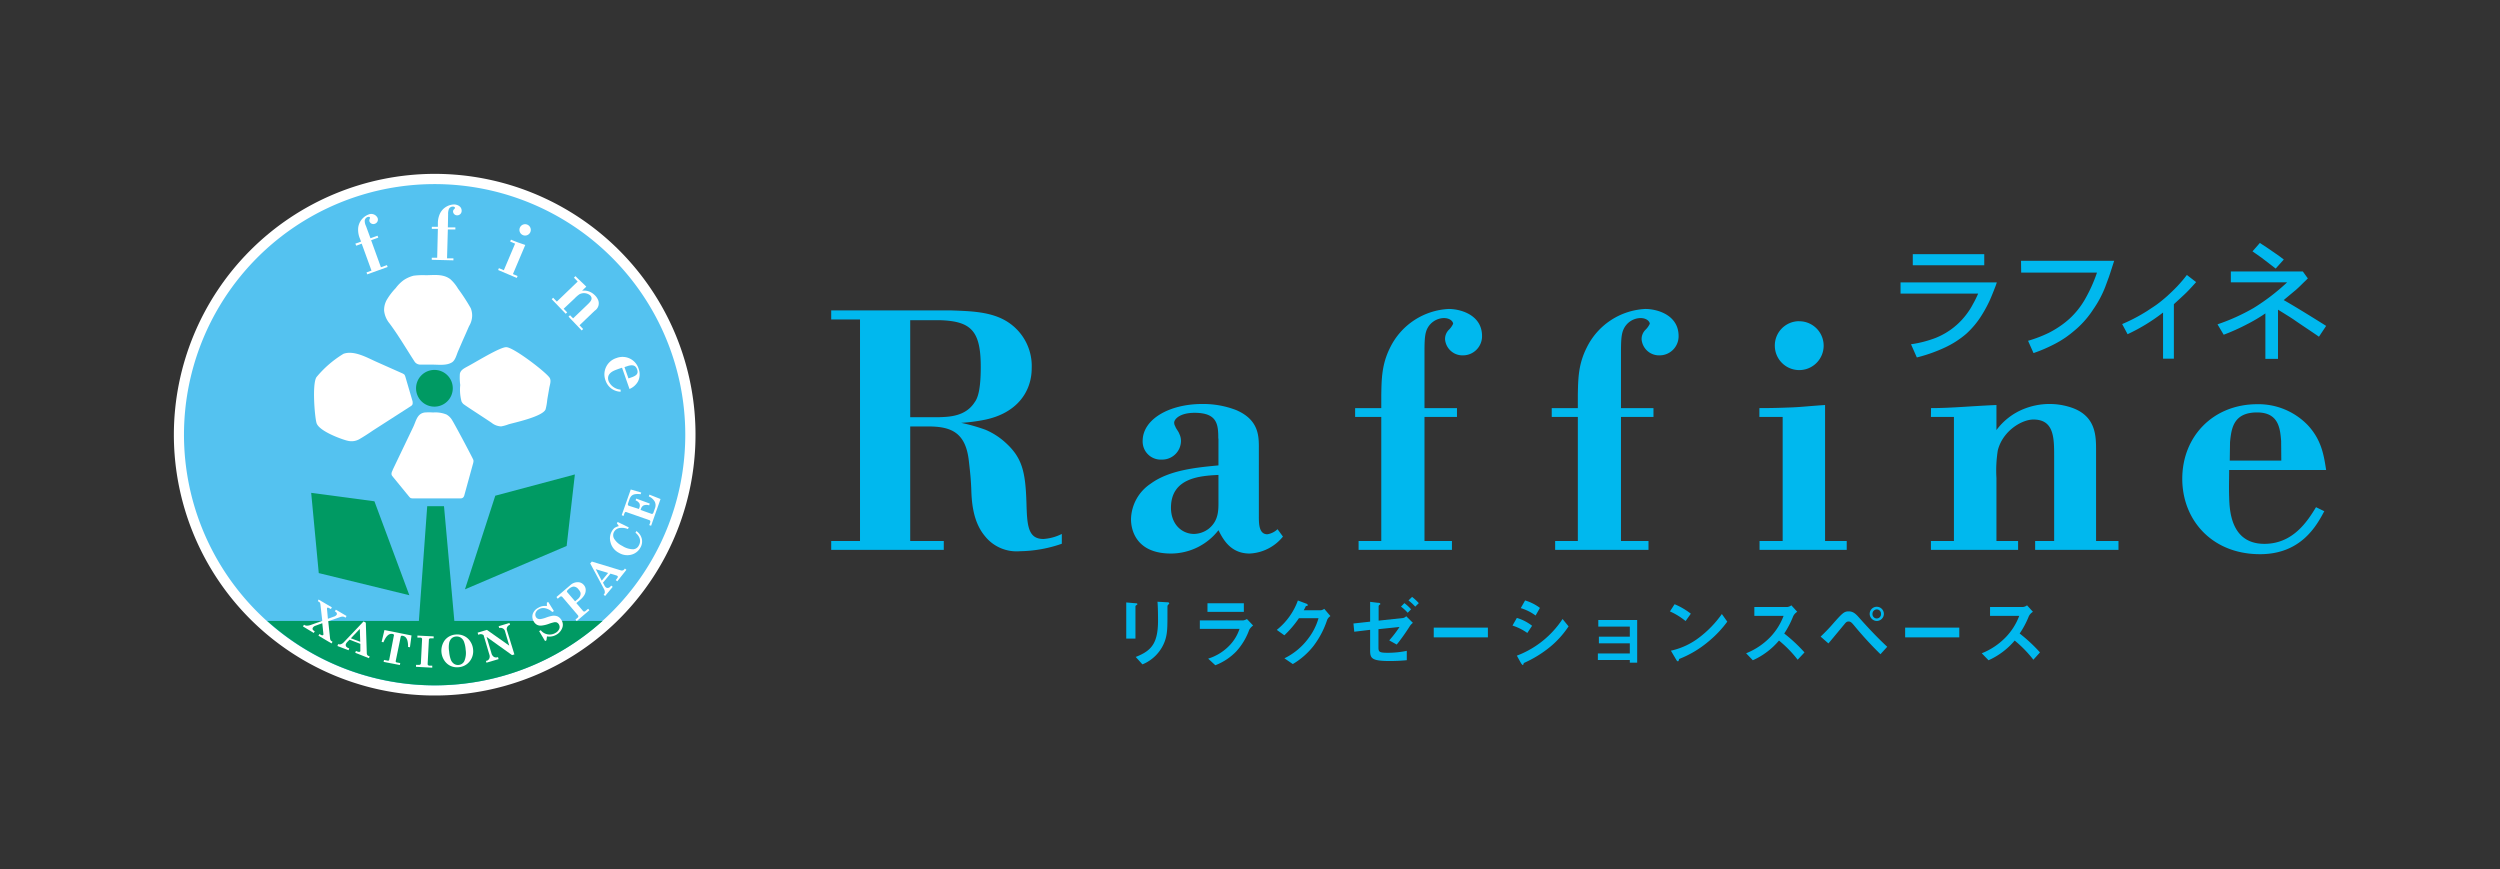 <svg xmlns="http://www.w3.org/2000/svg" viewBox="0 0 461.71 160.55"><rect x="0" y="0" width="461.71" height="160.55" fill="#333333" stroke="none"/><defs><style>.cls-1{fill:#fff;}.cls-2{fill:#54c2f0;}.cls-3{fill:#009a63;}.cls-4{fill:#00b8ee;}.cls-5{fill:none;}</style></defs><g id="レイヤー_2" data-name="レイヤー 2"><g id="text"><path class="cls-1" d="M32.11,80.27A48.17,48.17,0,1,0,80.27,32.11,48.22,48.22,0,0,0,32.11,80.27Z"/><path class="cls-2" d="M126.56,80.27A46.29,46.29,0,1,1,80.27,34,46.29,46.29,0,0,1,126.56,80.27Z"/><path class="cls-1" d="M72.39,87.1a1.4,1.4,0,0,0-.09.43.76.76,0,0,0,.14.38l3.1,3.79a1.55,1.55,0,0,0,.29.28,1.63,1.63,0,0,0,.45.07h8.8a.79.79,0,0,0,.42-.14.83.83,0,0,0,.24-.39l1.65-6a2.27,2.27,0,0,0,.06-.41,1,1,0,0,0-.13-.39c-1-2-3.41-6.48-3.81-7.11a2.84,2.84,0,0,0-1.06-1.06A5.46,5.46,0,0,0,80,76.18a11.36,11.36,0,0,0-1.56,0c-1.42.21-1.58,1.55-2.14,2.71l-3.75,7.83C72.5,86.87,72.45,87,72.39,87.1Z"/><path class="cls-1" d="M64.21,81.4a2.92,2.92,0,0,0,2.24-.34c.82-.48,1.62-1,2.42-1.55l6.57-4.22.42-.27a.8.8,0,0,0,.34-.38,2.19,2.19,0,0,0,0-.5L74.9,69.7a2,2,0,0,0-.2-.5,1.68,1.68,0,0,0-.42-.26l-4.72-2.1c-1.74-.77-4.15-2.19-6.12-1.5a19.75,19.75,0,0,0-5,4.32c-.82,1.32-.31,7.27,0,8.39C58.78,79.63,63.37,81.23,64.21,81.4Z"/><path class="cls-1" d="M85.24,74.15a1.94,1.94,0,0,0,.31.44c.29.27,4.27,2.82,5.25,3.5a3,3,0,0,0,1.75.66,7.45,7.45,0,0,0,1.36-.38c.94-.29,6.31-1.41,6.85-2.77a10.58,10.58,0,0,0,.31-1.77c.11-.69.24-1.37.35-2.06s.41-1.36.13-1.93c-.45-.91-6.56-5.62-8-5.72C92.47,64,87.67,67,86.23,67.74c-.55.31-1.18.62-1.3,1.31A10.17,10.17,0,0,0,85,71.11,8.35,8.35,0,0,0,85.24,74.15Z"/><path class="cls-1" d="M70.94,57.38a4.43,4.43,0,0,0,1,2.35c1.68,2.25,3.12,4.74,4.66,7.1a1.25,1.25,0,0,0,.48.39,1.57,1.57,0,0,0,.46.12l2.35,0c1.16,0,2.62.22,3.63-.45.57-.39.8-1.35,1.07-2l.92-2.12c.38-.84.75-1.69,1.12-2.54a3.83,3.83,0,0,0,.57-1.91,3.7,3.7,0,0,0-.26-1.4,35.41,35.41,0,0,0-2.35-3.61,7.42,7.42,0,0,0-1.41-1.74c-1.31-1-2.93-.77-4.48-.74a13,13,0,0,0-2.33.09,6,6,0,0,0-1.81.81,6.92,6.92,0,0,0-1.48,1.48,12,12,0,0,0-1.55,2A3.82,3.82,0,0,0,70.94,57.38Z"/><path class="cls-3" d="M83.91,114.68,82,93.49h-3.1l-1.54,21.19h-28a46.25,46.25,0,0,0,61.92,0Z"/><polygon class="cls-3" points="85.87 108.84 91.47 91.55 106.17 87.62 104.65 100.83 85.87 108.84"/><polygon class="cls-3" points="75.6 109.93 69.15 92.58 57.47 91.02 58.87 105.84 75.6 109.93"/><path class="cls-3" d="M83.62,71.71a3.39,3.39,0,1,1-3.39-3.39A3.38,3.38,0,0,1,83.62,71.71Z"/><path class="cls-1" d="M66.48,44.09a4.26,4.26,0,0,1-.33-2A3,3,0,0,1,68,39.64a1.3,1.3,0,0,1,1.74.62.82.82,0,0,1-.49,1.06.77.77,0,0,1-1-.39.59.59,0,0,1,0-.43.88.88,0,0,0,.08-.32c0-.08-.19-.19-.46-.09a.81.81,0,0,0-.51.65,2.19,2.19,0,0,0,.23,1L68.42,44l1.31-.47.13.36-1.32.47,1.81,5,1.11-.4.13.35-3.77,1.36-.13-.36.92-.33L66.8,45l-1,.38L65.62,45l1.06-.38Z"/><path class="cls-1" d="M80.87,41.35a4.22,4.22,0,0,1,.43-2,3,3,0,0,1,2.56-1.59c.5,0,1.42.29,1.4,1.2a.82.82,0,0,1-.84.81.75.75,0,0,1-.75-.7.58.58,0,0,1,.17-.41.84.84,0,0,0,.2-.25c0-.09-.12-.26-.41-.26a.82.82,0,0,0-.71.42,2.35,2.35,0,0,0-.16,1L82.71,42l1.39,0v.38l-1.39,0-.15,5.33,1.18,0v.37l-4-.1V47.6l1,0,.13-5.33-1.12,0v-.38l1.12,0Z"/><path class="cls-1" d="M94.22,44.61l.15-.35c.6.26.93.38,1.28.51l1.36.47-2.28,5.38.86.36-.15.35L92,49.87l.14-.35.91.39L95.13,45l-.91-.39m3.17-3.12a1,1,0,1,1-.82,1.93,1,1,0,1,1,.82-1.93Z"/><path class="cls-1" d="M106.28,51c.61.64,1.26,1.19,2,1.94l-.78.75a2.68,2.68,0,0,1,1.46.21,3,3,0,0,1,.92.65,2.49,2.49,0,0,1,.5.68,1.62,1.62,0,0,1-.54,2.15l-2.81,2.69.67.7-.27.26L105,58.48l.28-.26.56.58,2.61-2.5c.59-.57,1.15-1.11.54-1.75a1.79,1.79,0,0,0-2-.19,5.68,5.68,0,0,0-.89.78l-2,1.88.65.67-.27.26-2.59-2.7.27-.26.68.71L106.69,52l-.69-.72Z"/><path class="cls-1" d="M114.53,72.34a3,3,0,0,1-2.67-2,3.16,3.16,0,0,1,2-4.22,3.11,3.11,0,0,1,4.09,2,2.93,2.93,0,0,1-.13,2.34,3.2,3.2,0,0,1-1.56,1.38l-1.38-3.93c-.35.12-.72.24-1.08.38-.52.2-1.88.72-1.4,2.1a2.67,2.67,0,0,0,2.22,1.57l0,.4m2.24-2.75c.47-.21,1.13-.49.81-1.38s-1-.82-1.59-.68l-.75.25.74,2.09Z"/><rect class="cls-4" x="353.26" y="46.94" width="13.2" height="2.05"/><path class="cls-4" d="M420.28,49.6l1.5-1.67c-.52-.4-1-.77-1.52-1.11l-1.45-1c-.49-.32-1-.65-1.45-.95L416,46.42l1.72,1.21Z"/><path class="cls-4" d="M351,52.15v2.07h14.34c-.33.74-.66,1.42-1,2a10.92,10.92,0,0,1-.87,1.42,13.28,13.28,0,0,1-6,4.77A20.83,20.83,0,0,1,353,63.57a.14.14,0,0,1-.07,0L354,66h.07a28.42,28.42,0,0,0,5.17-1.84,17.09,17.09,0,0,0,3.88-2.5A16,16,0,0,0,366,58.2a24.47,24.47,0,0,0,1.5-2.78c.17-.38.58-1.37.89-2.18a11.07,11.07,0,0,0,.39-1.09H351Z"/><path class="cls-4" d="M373.28,50.34h14a27.89,27.89,0,0,1-2.21,4.92,15,15,0,0,1-2.82,3.56,16.05,16.05,0,0,1-1.77,1.4,17.84,17.84,0,0,1-2.08,1.24,24.31,24.31,0,0,1-3.85,1.48.08.08,0,0,1,0,0l1,2.25.06,0a26.17,26.17,0,0,0,2.5-1,24.92,24.92,0,0,0,2.3-1.18c.39-.24.78-.48,1.12-.72s.72-.52,1.1-.83.73-.6,1.06-.9a17.32,17.32,0,0,0,2.87-3.38A20,20,0,0,0,388.8,53c.29-.78.5-1.37.65-1.76s1-3.07,1-3.07h-17.2Z"/><path class="cls-4" d="M402.12,52.86c-.59.62-1.2,1.2-1.82,1.77-.43.39-.88.76-1.33,1.12s-.91.69-1.39,1-1,.68-1.55,1a31.09,31.09,0,0,1-4.1,2.1l0,0,1,1.87h0a34,34,0,0,0,6.55-4v8.52h2V56.18c1-.92,1.76-1.61,2.24-2.08s1.13-1.17,1.87-2l-1.71-1.32C403.31,51.54,402.7,52.24,402.12,52.86Z"/><path class="cls-4" d="M421.76,55.42l2-1.67c.2-.15.45-.38.77-.68s.59-.57.82-.8l.87-.85-.92-1.28H412v2h10.4a38.91,38.91,0,0,1-6.22,4.76,37.43,37.43,0,0,1-6.64,3h0l1.14,1.92h0A38.24,38.24,0,0,0,415,59.88a29.59,29.59,0,0,0,3.38-2v8.4h2.33V57.19c.82.51,2.56,1.57,3.15,2s4.05,2.71,4.41,3l1.33-2C429.31,60,424.06,56.7,421.76,55.42Z"/><path class="cls-4" d="M153.51,57.32h21.92c3.45.13,7,.18,9.9,1.69A9.67,9.67,0,0,1,190.54,68c0,4.26-2.64,8.28-8.65,9.52a31.41,31.41,0,0,1-4.39.57A33.24,33.24,0,0,1,182,79.37a13,13,0,0,1,3.57,2.26c3.25,2.88,3.82,5.52,4,11.28.12,4.06.25,6.63,3.13,6.63a8.85,8.85,0,0,0,3.4-.93v1.81a24.23,24.23,0,0,1-7.73,1.38A7.47,7.47,0,0,1,181.89,99c-2.14-2.56-2.44-6.07-2.51-8.66-.07-1.74-.19-3-.44-5.12-.56-5.39-3.32-6.46-7.51-6.46H168.1V99.92h6.2v1.63H153.51V99.92h5.32V59h-5.32V57.32m14.59,1.81V77.05h5.32c1.83-.06,4.9-.12,6.58-2.76.51-.68,1.13-2.07,1.13-6.5,0-6.71-1.75-8.52-7.76-8.66Z"/><path class="cls-4" d="M225,81c0-2.63-.19-4.76-4.38-4.76-2.82,0-3.77,1.24-3.77,1.81a1.37,1.37,0,0,0,.2.69c.18.51.57.87.75,1.38a3,3,0,0,1,.31,1.26,3.48,3.48,0,0,1-3.57,3.5,3.34,3.34,0,0,1-3.51-3.44c0-4,4.89-6.83,11-6.83a16.89,16.89,0,0,1,6.26,1.12c4.26,1.82,4.2,4.89,4.2,7.09V95.41c0,1.44.06,3.26,1.57,3.26a3.47,3.47,0,0,0,1.88-.94l1,1.37a8.4,8.4,0,0,1-6.15,3.13c-3.56,0-4.94-2.69-5.76-4.31a11.14,11.14,0,0,1-8.77,4.31c-6.45,0-7.38-4.38-7.38-6.32a8.08,8.08,0,0,1,3.63-6.58c3.51-2.57,8.63-3,12.52-3.38V81m0,6.71c-3.31.17-8.77.49-8.77,6.06,0,3.13,2.08,4.84,4.26,4.84a4.63,4.63,0,0,0,2.76-1c1.81-1.5,1.75-3.45,1.75-5.07Z"/><path class="cls-4" d="M255.1,72.92c.06-2.88.06-5.58,1.62-8.7a12.75,12.75,0,0,1,10.84-7.16c2.13,0,6.15,1.07,6.15,5a3.53,3.53,0,0,1-3.52,3.57,3.23,3.23,0,0,1-3.31-2.94,2.39,2.39,0,0,1,.68-1.76,3.82,3.82,0,0,0,.81-1.13c0-.37-.49-1.06-1.74-1.06a3.55,3.55,0,0,0-3,1.88c-.49.94-.55,2.12-.55,4.5V75.37h6V77h-6V99.92h5.07v1.63H250.91V99.92h4.19V77h-4.83V75.37h4.83Z"/><path class="cls-4" d="M291.4,72.92c.06-2.88.06-5.58,1.63-8.7a12.75,12.75,0,0,1,10.84-7.16c2.13,0,6.14,1.07,6.14,5a3.52,3.52,0,0,1-3.51,3.57,3.23,3.23,0,0,1-3.32-2.94,2.4,2.4,0,0,1,.69-1.76,3.88,3.88,0,0,0,.82-1.13c0-.37-.5-1.06-1.75-1.06a3.52,3.52,0,0,0-3,1.88c-.5.94-.57,2.12-.57,4.5V75.37h6V77h-6V99.92h5.08v1.63H287.21V99.92h4.19V77h-4.82V75.37h4.82Z"/><path class="cls-4" d="M324.93,77V75.37c2.82,0,4.33-.07,6-.13s3.2-.25,6.13-.44V99.92h4v1.63h-16.1V99.92h4.27V77h-4.27m7.33-17.67a4.51,4.51,0,1,1-4.51,4.51A4.49,4.49,0,0,1,332.26,59.32Z"/><path class="cls-4" d="M356.63,75.37c3.82,0,7.45-.38,12.08-.57v4.63a11.64,11.64,0,0,1,5-3.88,12.69,12.69,0,0,1,4.76-.94,12.54,12.54,0,0,1,3.57.5c5.07,1.44,5.07,5.33,5.07,8.08V99.92h4.14v1.63H375.86V99.92h3.51V84.38c0-3.5,0-6.9-3.83-6.9-2.18,0-5.69,2.13-6.58,5.71a23.7,23.7,0,0,0-.25,5.08V99.92h4v1.63h-16.1V99.92h4.25V77h-4.25Z"/><path class="cls-4" d="M429.29,94.35c-1.45,2.75-4.32,8-11.9,8-8.9,0-14.36-6.34-14.36-13.92,0-7.83,5.7-13.78,13.87-13.78a12.66,12.66,0,0,1,9.32,3.88c2.5,2.7,2.95,5.45,3.38,8.27H411.69c0,1.63-.06,3.26,0,5,.07,2.37.26,8.64,6.51,8.64,5.33,0,8-4.26,9.53-6.77l1.56.76m-8-13c-.19-2.19-.39-5.26-4.44-5.26-4.4,0-4.76,3-5,5.51l-.05,3.38h9.52Z"/><path class="cls-1" d="M58.83,110.72l2.46,1.45-.18.32-.19-.11a1.08,1.08,0,0,0-.36-.16.16.16,0,0,0-.15.07.73.73,0,0,0,0,.36l.15,1.63,1.13-.41a.9.9,0,0,0,.5-.36.3.3,0,0,0,0-.27A.5.5,0,0,0,62,113l-.16-.09.19-.31L64,113.76l-.18.32-.15-.09a.89.89,0,0,0-.37-.12,1.51,1.51,0,0,0-.49.1l-2.19.76.34,3.17a.86.86,0,0,0,.1.34.47.47,0,0,0,.19.18l.16.1-.18.31-2.42-1.43.18-.31.26.15a.5.5,0,0,0,.29.09.18.18,0,0,0,.17-.1.36.36,0,0,0,0-.26v-.07l-.19-1.8-1.33.49a.81.81,0,0,0-.4.32.43.43,0,0,0-.06.3.47.47,0,0,0,.22.26l.18.12-.18.31-2-1.21.19-.31.13.07a.85.85,0,0,0,.38.1,2.06,2.06,0,0,0,.65-.1l2.22-.79-.34-3a1.11,1.11,0,0,0-.08-.33.56.56,0,0,0-.21-.19l-.18-.11Z"/><path class="cls-1" d="M67.56,115l.18,5.62a.74.74,0,0,0,.09.35.5.5,0,0,0,.24.17l.2.08-.13.34-2.53-1,.12-.34.24.09a.83.83,0,0,0,.41.08.2.2,0,0,0,.17-.12.62.62,0,0,0,0-.21l0-1.15-2-.77-.37.38a1.53,1.53,0,0,0-.28.38.51.51,0,0,0,0,.45.79.79,0,0,0,.43.33l.17.07-.13.34-2.05-.78.12-.34.12,0a.55.55,0,0,0,.4,0,1.29,1.29,0,0,0,.5-.32l3.69-3.89Zm-1.11,1.15-1.65,1.73,1.73.65Z"/><path class="cls-1" d="M71,116.36l5,1-.29,2.18-.35-.06a4,4,0,0,0-.11-1.14,1.43,1.43,0,0,0-.34-.64,1,1,0,0,0-.52-.27.46.46,0,0,0-.27,0,.29.29,0,0,0-.12.19L73.1,122a.28.28,0,0,0,0,.22.23.23,0,0,0,.17.12l.65.12-.07.36-3-.58.07-.36.62.12a.29.29,0,0,0,.23,0,.26.26,0,0,0,.12-.19l.84-4.37a.27.27,0,0,0,0-.24.37.37,0,0,0-.24-.12c-.65-.13-1.21.39-1.67,1.54l-.34-.07Z"/><path class="cls-1" d="M77.09,117.38l3,.15,0,.36-.54,0a.42.42,0,0,0-.25.06.25.25,0,0,0-.09.2l-.23,4.46a.32.32,0,0,0,.07.23.51.51,0,0,0,.3.1l.48,0,0,.37-3-.16,0-.36.45,0a.53.53,0,0,0,.34-.06.31.31,0,0,0,.11-.22l.22-4.42a.3.3,0,0,0-.07-.24.37.37,0,0,0-.27-.09l-.52,0Z"/><path class="cls-1" d="M84.13,117.19a3,3,0,0,1,1.53.24,2.72,2.72,0,0,1,1.17,1,3.11,3.11,0,0,1,.54,1.49,3,3,0,0,1-.64,2.24,2.83,2.83,0,0,1-2,1.06,2.88,2.88,0,0,1-1.53-.24,2.8,2.8,0,0,1-1.14-1,3.29,3.29,0,0,1,.09-3.75A2.81,2.81,0,0,1,84.13,117.19Zm.06.37a1.32,1.32,0,0,0-.78.33,1.64,1.64,0,0,0-.46.87,4.63,4.63,0,0,0,0,1.58,5.52,5.52,0,0,0,.33,1.55,1.66,1.66,0,0,0,.62.74,1.35,1.35,0,0,0,.85.17,1.29,1.29,0,0,0,1-.7A3.83,3.83,0,0,0,86,120a5.35,5.35,0,0,0-.33-1.54,1.57,1.57,0,0,0-.61-.72A1.4,1.4,0,0,0,84.19,117.56Z"/><path class="cls-1" d="M88.21,116.84l1.72-.51,4.12,2.91-.76-2.58A.84.84,0,0,0,92.2,116l-.11-.35,2-.6.1.35a.79.79,0,0,0-.53,1.1L95,120.86l-.43.13-4.7-3.36.89,3a1.14,1.14,0,0,0,.46.69.84.84,0,0,0,.66.06l.1,0,.1.35-2.24.66-.1-.35.15,0a.76.76,0,0,0,.48-.43,1,1,0,0,0,0-.74l-1.06-3.57a.83.83,0,0,0-.74-.15l-.25.08Z"/><path class="cls-1" d="M101,111.93l0-.63.24-.14,1.06,1.69-.3.18a2.7,2.7,0,0,0-1.33-.7,1.64,1.64,0,0,0-1.18.2,1.3,1.3,0,0,0-.58.68.93.93,0,0,0,.07.75.8.8,0,0,0,.33.3,1,1,0,0,0,.53.07,5,5,0,0,0,1-.27,6.72,6.72,0,0,1,1.16-.33,1.85,1.85,0,0,1,1,.12,1.63,1.63,0,0,1,.68.65,1.6,1.6,0,0,1,.19,1.38,2.41,2.41,0,0,1-1.11,1.34,2.53,2.53,0,0,1-1.74.31l-.1.72-.25.15-1.1-1.84.3-.17a2.09,2.09,0,0,0,2.72.5,1.52,1.52,0,0,0,.7-.76.91.91,0,0,0-.08-.82.84.84,0,0,0-.39-.36,1,1,0,0,0-.59,0,7,7,0,0,0-.88.27,5.7,5.7,0,0,1-1.39.32,1.46,1.46,0,0,1-.8-.16,1.51,1.51,0,0,1-.57-.58,1.7,1.7,0,0,1-.21-1.38,2,2,0,0,1,1-1.15A2.34,2.34,0,0,1,101,111.93Z"/><path class="cls-1" d="M102.77,110.26l2.57-2.2a2,2,0,0,1,1.35-.54,1.41,1.41,0,0,1,1.13.52,1.35,1.35,0,0,1,.35.87,1.77,1.77,0,0,1-.26,1,3.37,3.37,0,0,1-.66.78l-.81.69,1.22,1.44a.28.28,0,0,0,.22.12.3.3,0,0,0,.23-.08l.51-.43.23.27-2.34,2-.23-.28.39-.33a.34.34,0,0,0,.14-.23.28.28,0,0,0-.09-.24l-2.85-3.35a.29.29,0,0,0-.22-.12.32.32,0,0,0-.23.07l-.42.36Zm3.44.8.54-.46a1.39,1.39,0,0,0,.4-.55,1.07,1.07,0,0,0,.07-.57,1.72,1.72,0,0,0-.39-.64,1.16,1.16,0,0,0-.93-.51,1.69,1.69,0,0,0-.86.46,1.3,1.3,0,0,0-.33.36.26.26,0,0,0,.07.24Z"/><path class="cls-1" d="M109.3,103.71l5.37,1.63a.7.7,0,0,0,.36,0,.51.51,0,0,0,.25-.18l.13-.16.28.23L114,107.36l-.28-.23.16-.2a.93.93,0,0,0,.22-.36.2.2,0,0,0-.07-.2.74.74,0,0,0-.18-.09l-1.11-.34-1.38,1.67.25.47a1.2,1.2,0,0,0,.27.38.49.49,0,0,0,.43.12.76.76,0,0,0,.45-.29l.12-.14.28.23-1.4,1.69-.28-.23.08-.1a.57.57,0,0,0,.14-.37,1.22,1.22,0,0,0-.15-.58L109,104.05Zm.73,1.41,1.1,2.12,1.18-1.42Z"/><path class="cls-1" d="M114.29,97.16l-.36-.51.14-.25,2.06,1-.17.31a2.8,2.8,0,0,0-1.61-.18,1.41,1.41,0,0,0-.94.69,1.27,1.27,0,0,0,0,1.25,3.47,3.47,0,0,0,1.5,1.34,3.75,3.75,0,0,0,2.07.63,1.25,1.25,0,0,0,1-.7,1.6,1.6,0,0,0,.14-1.35,2.26,2.26,0,0,0-.76-1l.17-.31a2.39,2.39,0,0,1,1,1.43,2.21,2.21,0,0,1-.26,1.63,2.66,2.66,0,0,1-1.71,1.31,3,3,0,0,1-2.26-.35,3,3,0,0,1-1.56-2,2.6,2.6,0,0,1,.27-2,2.31,2.31,0,0,1,.49-.61A3.4,3.4,0,0,1,114.29,97.16Z"/><path class="cls-1" d="M114.82,95.14l1.67-4.74,1.94.56-.12.32a3.15,3.15,0,0,0-1.07,0,1.21,1.21,0,0,0-.6.29,1.63,1.63,0,0,0-.4.68l-.26.74a.4.4,0,0,0,0,.28.28.28,0,0,0,.16.14L118,94l.09-.25a1,1,0,0,0,0-.77,1.38,1.38,0,0,0-.71-.57l.12-.33L120,93l-.11.33a1.53,1.53,0,0,0-1,0,1,1,0,0,0-.51.64l-.08.21,2,.71a.21.21,0,0,0,.21,0,.53.53,0,0,0,.2-.31l.23-.65a1.55,1.55,0,0,0,0-1.25,2.27,2.27,0,0,0-1.12-1l.12-.33,2.05.81-1.74,4.94-.34-.12.17-.49a.34.34,0,0,0,0-.28.28.28,0,0,0-.19-.16l-4.2-1.47a.21.21,0,0,0-.22,0,.63.63,0,0,0-.17.29l-.15.43Z"/><path class="cls-4" d="M209.92,111.73c-.21.15-.22.17-.22.21v6H208v-6.68l1.69.15c.11,0,.36,0,.36.15S210,111.67,209.92,111.73Zm5.87-.1c-.18.18-.18.23-.18.62,0,.13,0,.76,0,.91,0,2.75,0,3.87-.48,5.24a7.36,7.36,0,0,1-4.14,4.3l-1.24-1.37c2.9-1.15,4.12-2.49,4.12-6.76,0-.34,0-2.3-.1-3.44l1.81.1c.07,0,.35,0,.35.19S215.93,111.52,215.79,111.63Z"/><path class="cls-4" d="M230.71,116.32a11.87,11.87,0,0,1-2.34,3.93,10.65,10.65,0,0,1-3.92,2.61l-1.32-1.22a9.24,9.24,0,0,0,4-2.5,8,8,0,0,0,1.79-3h-7.33v-1.56h8a1.78,1.78,0,0,0,.7-.26l1.14,1.21A2.47,2.47,0,0,0,230.71,116.32ZM223,113v-1.59h6.72V113Z"/><path class="cls-4" d="M245.1,114.5a16.47,16.47,0,0,1-2.51,4.79,13.7,13.7,0,0,1-3.83,3.35l-1.55-1.06a12.12,12.12,0,0,0,4.43-3.69,11.24,11.24,0,0,0,1.87-3.72h-3.62a19.09,19.09,0,0,1-2.69,3.16l-1.4-1a12.34,12.34,0,0,0,3.9-5.43l1.46.55c.08,0,.37.15.37.3s-.16.14-.36.19c-.08.21-.25.5-.39.77h3.16a1.44,1.44,0,0,0,.63-.27l1.14,1.34A1.53,1.53,0,0,0,245.1,114.5Z"/><path class="cls-4" d="M260.32,115.72c-1,1.58-2,2.88-2.37,3.32l-1.38-.77a20.93,20.93,0,0,0,1.9-2.48l-3.89.41v3.36c0,.82.13,1,1.7,1a17.33,17.33,0,0,0,3.53-.36l0,1.73c-1,.1-2.12.15-3.16.15-3.38,0-3.61-.52-3.61-2v-3.76l-2.93.35-.15-1.52,3.08-.34v-3.66l1.37.17c.24,0,.51.05.51.19s0,.1-.11.17-.2.19-.2.26v2.68l4.48-.48a1,1,0,0,0,.61-.34l1.24,1.23A2.43,2.43,0,0,0,260.32,115.72Zm-.34-2.55a8.32,8.32,0,0,0-1.24-1.14l.63-.64a7.46,7.46,0,0,1,1.23,1.14Zm1.39-1.13a8.53,8.53,0,0,0-1.25-1.15l.67-.65a9.71,9.71,0,0,1,1.24,1.15Z"/><path class="cls-4" d="M264.79,117.71v-1.8h10v1.8Z"/><path class="cls-4" d="M282.07,116.9a9.93,9.93,0,0,0-2.74-1.37l.81-1.41a8.44,8.44,0,0,1,2.81,1.45Zm4.27,2.52a21.16,21.16,0,0,1-4.85,3,.25.25,0,0,0-.11.16c-.06.2-.09.25-.14.25s-.3-.27-.35-.38l-.75-1.36a17.51,17.51,0,0,0,8.44-6.77l1.11,1.36A17.15,17.15,0,0,1,286.34,119.42Zm-2.74-5.74a8.92,8.92,0,0,0-2.74-1.37l.8-1.42a8.7,8.7,0,0,1,2.74,1.38Z"/><path class="cls-4" d="M301,122.39v-.5h-5.9v-1.21H301v-1.87h-5.71v-1.23H301v-1.86h-5.82V114.5h7.18v7.89Z"/><path class="cls-4" d="M311.3,114.7a12.45,12.45,0,0,0-2.89-1.78l.86-1.33a13,13,0,0,1,3,1.75Zm4.15,3.84a19.2,19.2,0,0,1-5.33,3.16c-.07.19-.1.43-.22.43s-.21-.08-.31-.26l-1-1.7a13.24,13.24,0,0,0,5.25-2.45A19.65,19.65,0,0,0,318,113.4l1,1.41A20.16,20.16,0,0,1,315.45,118.54Z"/><path class="cls-4" d="M332,121.84a21.65,21.65,0,0,0-3.45-3.54,13.56,13.56,0,0,1-4.83,3.64l-1.24-1.29A12.81,12.81,0,0,0,327,117.6a11.57,11.57,0,0,0,2.4-3.86H324V112.1h6.1a1.41,1.41,0,0,0,.73-.31l1.09,1.2a2,2,0,0,0-.76.85,16.91,16.91,0,0,1-1.64,3.16,28.74,28.74,0,0,1,3.74,3.49Z"/><path class="cls-4" d="M347.29,120.82a65.84,65.84,0,0,1-4.82-5.25c-.45-.53-.66-.79-1.07-.79s-.57.27-.88.64-2.38,2.88-2.84,3.41l-1.44-1.26a32.42,32.42,0,0,0,2.53-2.66c1.47-1.64,1.82-2,2.64-2s1.3.42,2,1.23c1.64,1.84,3.32,3.63,5.13,5.31Zm-.68-6.14a1.33,1.33,0,0,1-1.31-1.34,1.31,1.31,0,1,1,1.31,1.34Zm0-2.13a.8.8,0,0,0-.79.79.79.79,0,1,0,1.57,0A.78.78,0,0,0,346.61,112.55Z"/><path class="cls-4" d="M351.85,117.71v-1.8h10v1.8Z"/><path class="cls-4" d="M375.53,121.84a22.06,22.06,0,0,0-3.45-3.54,13.56,13.56,0,0,1-4.83,3.64L366,120.65a12.63,12.63,0,0,0,4.51-3.05,11.47,11.47,0,0,0,2.41-3.86h-5.39V112.1h6.09a1.41,1.41,0,0,0,.74-.31l1.09,1.2a2,2,0,0,0-.77.85A16.32,16.32,0,0,1,373,117a28.82,28.82,0,0,1,3.75,3.49Z"/><rect class="cls-5" width="461.71" height="160.55"/></g></g></svg>